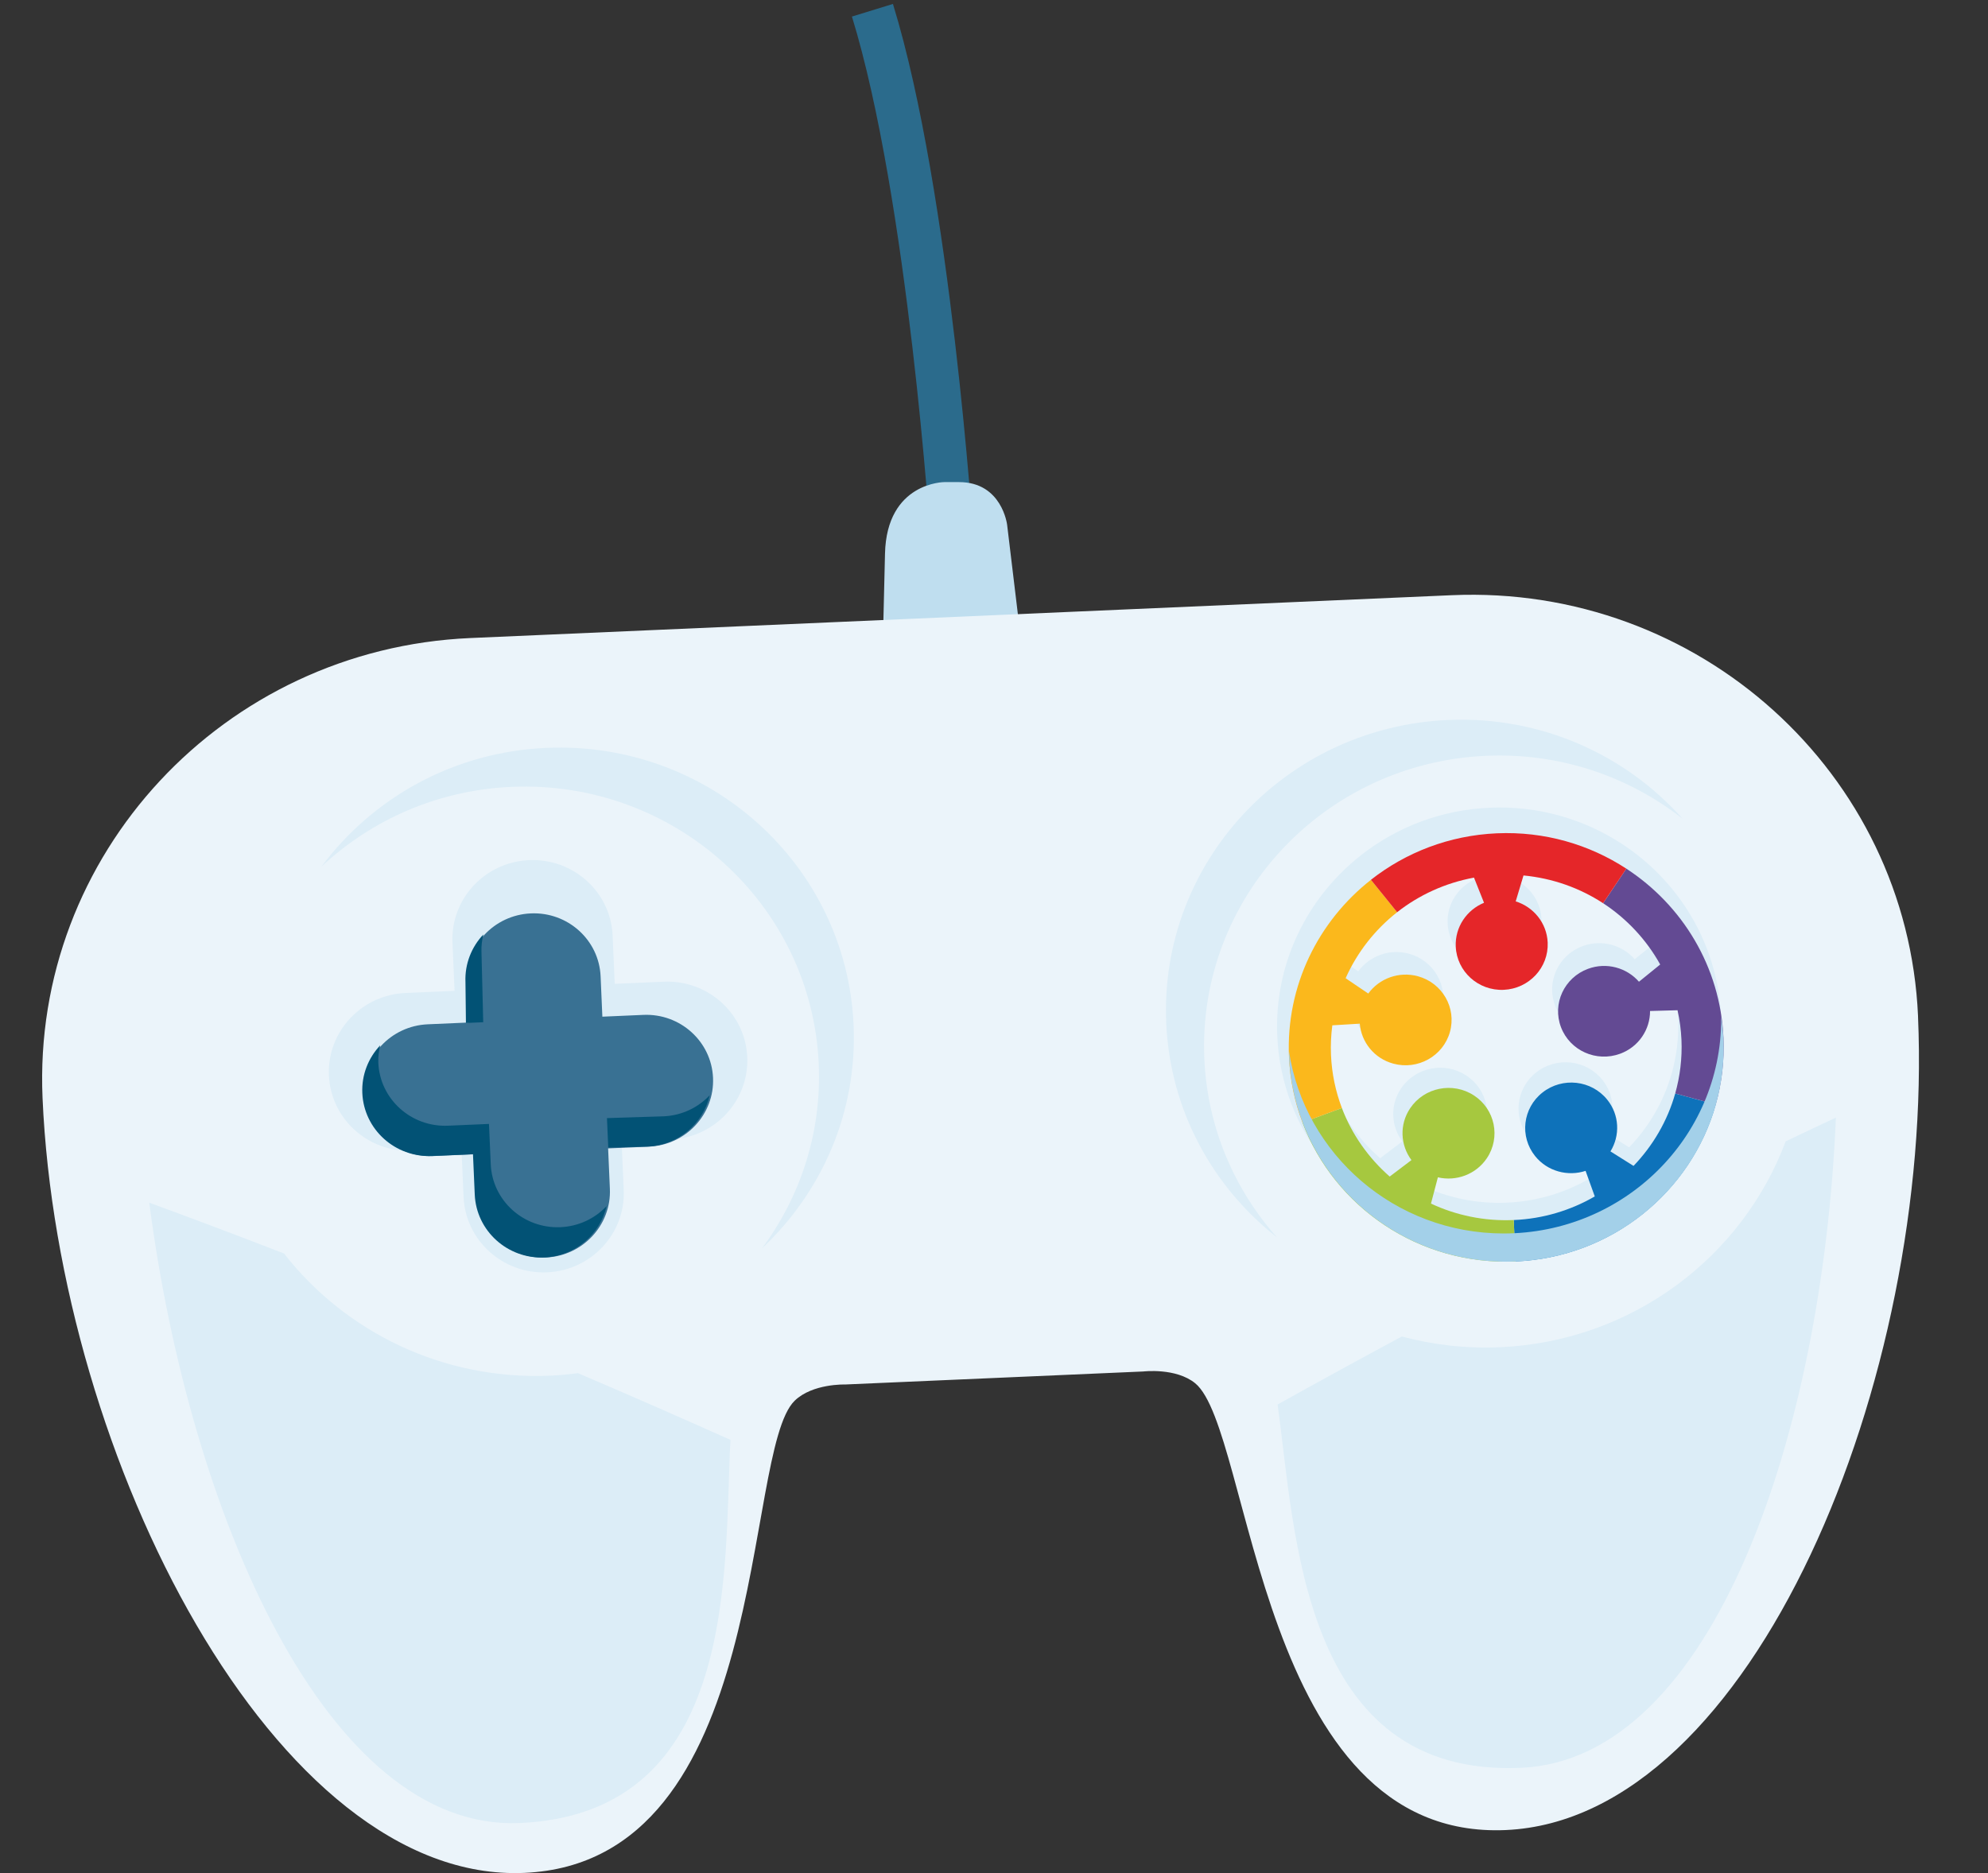 <?xml version="1.0" encoding="utf-8"?>
<!-- Generator: Adobe Illustrator 15.1.0, SVG Export Plug-In . SVG Version: 6.00 Build 0)  -->
<!DOCTYPE svg PUBLIC "-//W3C//DTD SVG 1.1//EN" "http://www.w3.org/Graphics/SVG/1.1/DTD/svg11.dtd">
<svg version="1.1" id="Layer_1" xmlns="http://www.w3.org/2000/svg" xmlns:xlink="http://www.w3.org/1999/xlink" x="0px" y="0px"
	 width="139px" height="131px" viewBox="0 0 139 131" enable-background="new 0 0 139 131" xml:space="preserve">
<rect x="0" y="0" width="139" height="131" fill="#333333" stroke="none"/>
<path fill="none" stroke="#2B6B8C" stroke-width="3" d="M66.567,37.717c0,0-1.567-24-5.567-37"/>
<path fill="#BFDEEF" d="M66.029,33.717c0,0-4.029,0-4.15,4.999l-0.255,10.618c0,0-0.024,1,0.976,1h4.458c0,0,5,0,4.402-4.965
	l-1.043-8.673c0,0-0.359-2.979-3.359-2.979H66.029z"/>
<path fill="#EBF4FA" d="M134.108,71.068c-0.743-17.014-15.34-30.195-32.604-29.441l-68.616,2.996
	C15.625,45.377,2.232,59.78,2.975,76.794c1.101,25.221,16.346,54.949,33.684,54.192c17.339-0.758,15.202-29.424,18.904-33.023
	c1.245-1.211,3.537-1.135,3.537-1.135l9.547-0.417l1.748-0.076l9.547-0.417c0,0,2.276-0.275,3.623,0.822
	c4.001,3.264,4.371,32.007,21.71,31.25c17.331-0.758,29.922-31.674,28.833-56.889C134.108,71.091,134.108,71.08,134.108,71.068"/>
<path fill="#DCEDF7" d="M101.246,50.354c6.499-0.284,12.421,2.434,16.397,6.905c-3.754-2.947-8.559-4.626-13.732-4.4
	c-11.371,0.497-20.193,9.985-19.704,21.192c0.21,4.801,2.1,9.136,5.079,12.488c-4.496-3.531-7.478-8.886-7.744-14.994
	C81.053,60.337,89.875,50.851,101.246,50.354 M38.207,52.304c-6.499,0.284-12.162,3.507-15.733,8.308
	c3.482-3.263,8.123-5.354,13.296-5.58c11.372-0.497,20.987,8.187,21.476,19.394c0.21,4.802-1.294,9.284-3.97,12.883
	c4.17-3.909,6.674-9.502,6.407-15.611C59.194,60.489,49.579,51.808,38.207,52.304"/>
<path fill="#DCEDF7" d="M46.409,68.658l-3.428,0.15l-0.147-3.379c-0.133-3.047-2.748-5.408-5.84-5.273
	c-3.092,0.135-5.491,2.715-5.358,5.762l0.148,3.379l-3.428,0.149c-3.092,0.135-5.491,2.715-5.358,5.763
	c0.133,3.047,2.748,5.408,5.84,5.273l3.428-0.15l0.147,3.379c0.133,3.047,2.748,5.408,5.84,5.273
	c3.092-0.135,5.49-2.715,5.357-5.762l-0.147-3.379l3.428-0.149c3.092-0.136,5.491-2.715,5.358-5.763
	C52.116,70.885,49.501,68.523,46.409,68.658"/>
<path fill="#DCEDF7" d="M124.853,79.824c-3.02,8.074-10.72,13.992-19.984,14.398c-2.374,0.103-4.678-0.166-6.854-0.75
	c-2.799,1.504-5.7,3.09-8.688,4.756c1.242,8.785,1.594,26.084,17.016,25.41c13.47-0.588,21.103-23.496,22.022-45.476
	C127.429,78.6,126.244,79.159,124.853,79.824 M38.472,96.21c-7.531,0.329-14.345-3.074-18.614-8.543
	c-4.113-1.594-7.344-2.794-9.422-3.553c2.832,21.815,12.431,43.973,25.901,43.385c15.423-0.673,14.264-17.938,14.736-26.797
	c-3.691-1.655-7.26-3.213-10.662-4.665C39.773,96.12,39.127,96.182,38.472,96.21"/>
<polyline fill="none" points="139.374,70.777 1.104,70.777 1.104,129.937 139.374,129.937 "/>
<path fill="#397193" d="M44.979,70.979l-2.862,0.125l-0.123-2.821c-0.111-2.544-2.294-4.515-4.876-4.402
	c-2.581,0.113-4.584,2.267-4.473,4.812l0.123,2.819l-2.862,0.125c-2.582,0.113-4.585,2.267-4.474,4.812
	c0.112,2.544,2.294,4.515,4.876,4.402l2.862-0.125l0.123,2.819c0.112,2.544,2.294,4.515,4.876,4.401
	c2.582-0.111,4.585-2.266,4.473-4.81l-0.123-2.819l2.862-0.125c2.582-0.113,4.585-2.268,4.474-4.812
	C49.744,72.836,47.561,70.865,44.979,70.979"/>
<path fill="#025275" d="M42.529,80.262l2.752-0.071c2.154-0.095,3.886-1.615,4.343-3.592c-0.808,0.857-1.944,1.418-3.224,1.474
	l-3.962,0.125L42.529,80.262z M26.583,73.109c-0.823,0.873-1.306,2.054-1.25,3.337c0.111,2.544,2.294,4.515,4.875,4.403l2.863-0.125
	l0.123,2.82c0.111,2.543,2.294,4.515,4.875,4.401c2.154-0.094,3.886-1.615,4.343-3.592c-0.808,0.858-1.944,1.417-3.224,1.473
	c-2.582,0.113-4.764-1.858-4.875-4.401l-0.124-2.82l-2.862,0.124c-2.581,0.112-4.764-1.858-4.875-4.402
	C26.433,73.905,26.492,73.502,26.583,73.109 M33.795,65.354c-0.822,0.873-1.306,2.054-1.25,3.337l0.033,2.854l1.209-0.053
	l-0.123-4.921C33.646,66.15,33.704,65.746,33.795,65.354"/>
<path fill="#DCEDF7" d="M116.886,75.07h-0.002c-0.551,1.962-1.588,3.729-2.976,5.174l-1.647-1.036
	c0.695-1.127,0.649-2.604-0.231-3.696c-1.129-1.397-3.194-1.629-4.614-0.515c-1.422,1.114-1.658,3.149-0.529,4.55
	c0.88,1.09,2.33,1.467,3.602,1.053l0.655,1.823c-1.706,0.99-3.673,1.597-5.786,1.688l0,0h-0.001
	c-2.113,0.093-4.125-0.34-5.911-1.176l0.496-1.877c1.3,0.303,2.712-0.199,3.494-1.361c1.002-1.492,0.589-3.5-0.924-4.485
	c-1.512-0.987-3.549-0.577-4.553,0.914c-0.781,1.165-0.699,2.64,0.092,3.702l-1.551,1.176c-1.506-1.316-2.695-2.988-3.415-4.895
	c-0.449-1.184-0.721-2.454-0.779-3.784c-0.031-0.722,0.004-1.429,0.095-2.122l1.96-0.117c0.11,1.313,1.028,2.48,2.392,2.854
	c1.748,0.477,3.56-0.534,4.045-2.258c0.485-1.723-0.537-3.507-2.285-3.982c-1.364-0.372-2.764,0.164-3.545,1.234l-1.616-1.093
	c0.823-1.849,2.09-3.468,3.679-4.716c1.563-1.228,3.436-2.091,5.488-2.47l0.718,1.796c-1.235,0.51-2.08,1.733-2.019,3.126
	c0.078,1.787,1.61,3.171,3.422,3.092c1.813-0.079,3.22-1.592,3.142-3.378c-0.062-1.393-1.009-2.538-2.282-2.938l0.557-1.853
	c2.078,0.199,4.018,0.896,5.682,1.983h0.001c1.69,1.104,3.095,2.608,4.075,4.376l-1.516,1.229c-0.871-0.997-2.312-1.41-3.639-0.921
	c-1.699,0.627-2.563,2.493-1.928,4.167c0.634,1.675,2.525,2.524,4.225,1.897c1.326-0.49,2.139-1.733,2.135-3.051l1.963-0.055
	c0.149,0.682,0.246,1.384,0.279,2.105C117.388,72.563,117.228,73.854,116.886,75.07 M113.396,59.014l-0.001,0.001L113.396,59.014
	c-2.643-1.725-5.837-2.673-9.245-2.523c-3.408,0.147-6.511,1.372-8.99,3.32c-3.753,2.95-6.078,7.561-5.855,12.646
	c0.072,1.649,0.41,3.226,0.965,4.692c2.288,6.041,8.321,10.221,15.215,9.92l0.001-0.002v0.002
	c6.893-0.301,12.541-4.99,14.293-11.209c0.426-1.51,0.624-3.107,0.553-4.758C120.108,66.016,117.392,61.624,113.396,59.014"/>
<path fill="#0E72BA" d="M117.13,76.475c-0.541,1.92-1.557,3.65-2.914,5.066l-1.614-1.015c0.681-1.103,0.636-2.551-0.226-3.618
	c-1.105-1.371-3.129-1.596-4.52-0.504c-1.391,1.09-1.623,3.084-0.518,4.454c0.861,1.068,2.283,1.437,3.525,1.03l0.643,1.787
	c-1.67,0.968-3.596,1.563-5.666,1.652l0.127,2.896c6.75-0.295,12.281-4.886,13.996-10.976L117.13,76.475z"/>
<path fill="#A6C83F" d="M100.053,84.176l0.483-1.836c1.275,0.297,2.657-0.195,3.424-1.335c0.98-1.46,0.576-3.427-0.904-4.392
	c-1.48-0.967-3.477-0.564-4.458,0.896c-0.767,1.14-0.685,2.585,0.09,3.625l-1.521,1.152c-1.474-1.292-2.637-2.929-3.344-4.794
	l-2.756,1.017c2.241,5.917,8.149,10.009,14.9,9.714l-0.127-2.896C103.771,85.417,101.801,84.995,100.053,84.176"/>
<path fill="#634A93" d="M113.713,60.752l-1.624,2.417c1.654,1.083,3.029,2.554,3.991,4.286l-1.485,1.205
	c-0.854-0.979-2.264-1.383-3.563-0.902c-1.664,0.614-2.51,2.441-1.889,4.081s2.473,2.47,4.139,1.856
	c1.298-0.479,2.094-1.697,2.089-2.988l1.922-0.053c0.147,0.668,0.243,1.356,0.274,2.063c0.057,1.303-0.102,2.566-0.437,3.758
	l2.833,0.772c0.416-1.478,0.611-3.043,0.541-4.658C120.287,67.609,117.626,63.308,113.713,60.752"/>
<path fill="#FBB81C" d="M99.138,68.277c-1.334-0.364-2.705,0.16-3.469,1.209l-1.584-1.07c0.805-1.811,2.047-3.396,3.602-4.618
	l-1.829-2.267c-3.676,2.888-5.952,7.405-5.734,12.384c0.07,1.614,0.401,3.157,0.945,4.594l2.755-1.017
	c-0.439-1.158-0.705-2.403-0.762-3.705c-0.031-0.706,0.003-1.4,0.093-2.078l1.92-0.116c0.106,1.287,1.005,2.431,2.341,2.795
	c1.711,0.468,3.485-0.522,3.961-2.21C101.851,70.49,100.851,68.744,99.138,68.277"/>
<path fill="#E52629" d="M112.088,63.169l1.624-2.417c-2.584-1.688-5.715-2.618-9.052-2.472s-6.375,1.344-8.804,3.251l1.83,2.267
	c1.531-1.202,3.363-2.048,5.375-2.419l0.701,1.759c-1.209,0.499-2.035,1.697-1.977,3.062c0.077,1.749,1.577,3.104,3.352,3.027
	c1.775-0.078,3.152-1.559,3.076-3.309c-0.06-1.364-0.988-2.486-2.236-2.877l0.545-1.813
	C108.56,61.422,110.459,62.105,112.088,63.169"/>
<g>
	<g>
		<defs>
			<rect id="SVGID_1_" x="81.122" y="64.017" width="48.396" height="25.22"/>
		</defs>
		<clipPath id="SVGID_2_">
			<use xlink:href="#SVGID_1_"  overflow="visible"/>
		</clipPath>
		<path clip-path="url(#SVGID_2_)" fill="#A3D0E9" d="M90.123,73.517c0.145,8.153,6.884,14.722,15.191,14.722
			c8.397,0,15.205-6.709,15.205-14.986c0-0.762-0.076-1.505-0.188-2.237c0.002,0.089,0.014,0.175,0.014,0.265
			c0,8.276-6.807,14.985-15.205,14.985C97.517,86.265,91.221,80.729,90.123,73.517"/>
	</g>
</g>
</svg>
